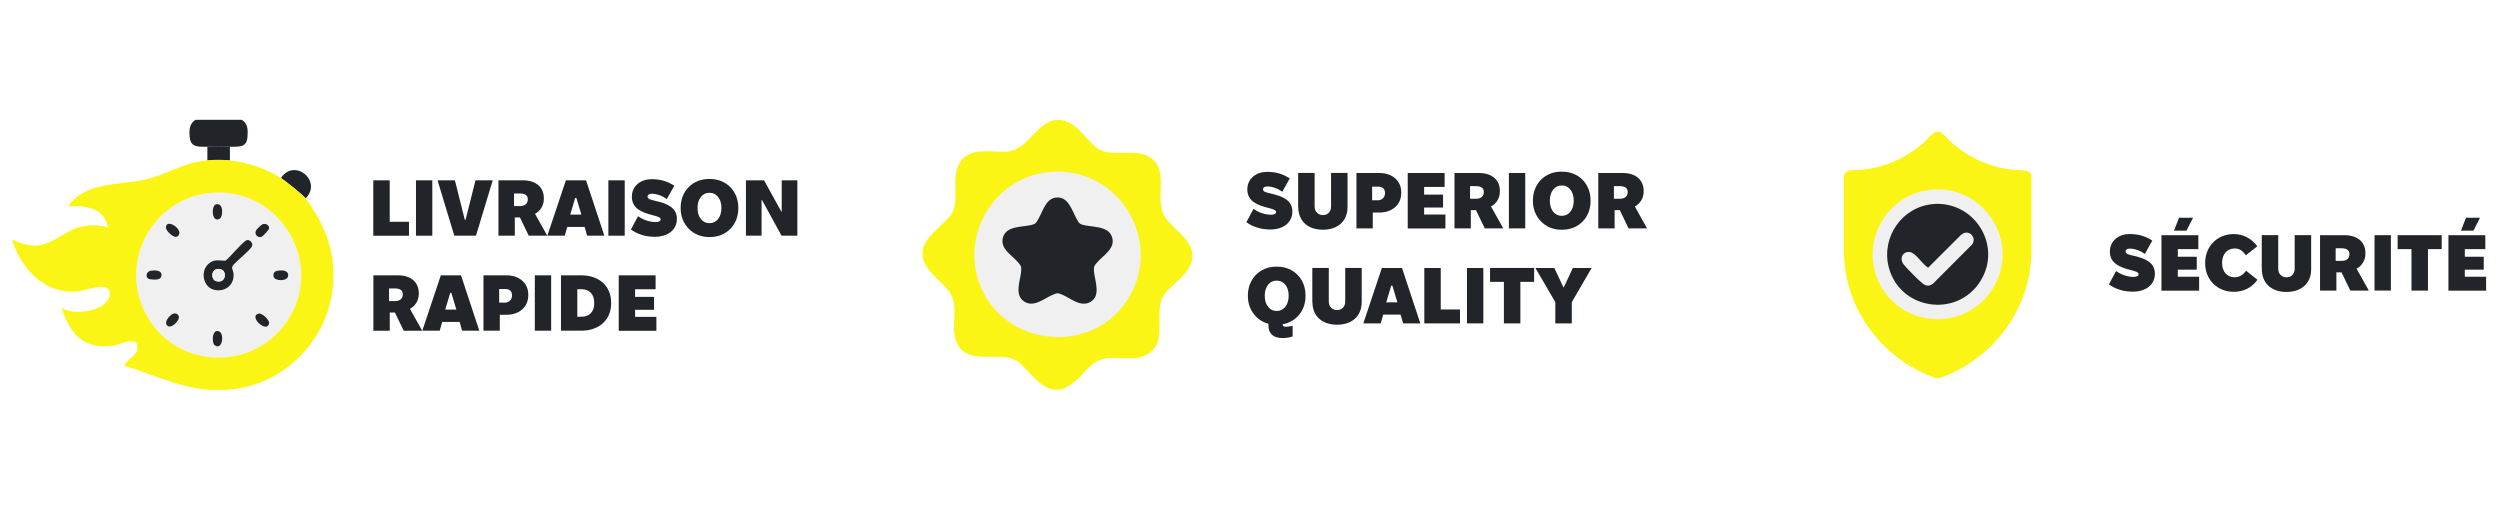 <?xml version="1.0" encoding="UTF-8"?>
<svg id="Layer_1" data-name="Layer 1" xmlns="http://www.w3.org/2000/svg" viewBox="0 0 540 112">
  <defs>
    <style>
      .cls-1 {
        fill: #faf514;
      }

      .cls-2 {
        fill: #f1f0f0;
      }

      .cls-3 {
        fill: #212529;
      }

      .cls-4 {
        fill: #fff;
      }
    </style>
  </defs>
  <rect class="cls-4" width="540" height="112"/>
  <g>
    <g>
      <path class="cls-3" d="M52.17,25.87c1.44.72,1.41,2.42,1.27,3.86-.22,2.28-2.06,1.92-3.79,1.96-1.62.04-3.27.04-4.87,0s-3.56.32-3.79-1.96c-.15-1.51-.16-3.03,1.27-3.86h9.91Z"/>
      <path class="cls-2" d="M45.84,41.64c14.74-1.13,24.44,15.39,16.2,27.69-7.25,10.82-23.42,10.52-30.08-.7-6.77-11.38.7-25.98,13.87-26.99ZM46.62,44.15c-1.05.32-.91,4.14.87,3.08.71-.42.84-3.6-.87-3.08ZM38.45,50.98c1.42-1.34-2.62-4.04-2.62-1.77,0,.58,1.8,2.54,2.62,1.77ZM56.85,48.39c-.38.08-1.51,1.18-1.62,1.54-.27.85.57,1.54,1.34,1.19.19-.09,1.46-1.43,1.51-1.65.2-.75-.54-1.23-1.23-1.08h0ZM53.39,51.85c-.77.11-3.79,3.84-4.68,4.46-1.28,0-2.2-.37-3.35.42-2.22,1.52-1.66,5.32.99,5.89,2.41.52,4.35-1.18,4.1-3.63-.05-.52-.46-1.03-.24-1.49.67-1.01,3.99-3.49,4.27-4.41.18-.58-.47-1.33-1.08-1.24h0ZM32.63,58.47c-1.25.23-1.27,1.72-.2,1.86.96.13,2.53.29,2.46-1.03-.05-.97-1.53-.96-2.25-.82h0ZM60,58.47c-.75.14-1.05.51-.9,1.29.19.99,3.15,1.11,3.15-.3,0-1.14-1.43-1.14-2.25-.99ZM37.5,67.73c-.67.16-1.91,1.51-1.57,2.28.65,1.51,2.87-.65,2.71-1.61-.09-.53-.62-.81-1.14-.68h0ZM55.91,67.73c-2.44.52,1.84,4.49,2.22,2.06.1-.63-1.48-2.22-2.22-2.06ZM46.78,71.51c-1.01.19-.99,2.61-.43,3.04,1.85,1.44,2.34-3.38.43-3.04Z"/>
      <path class="cls-3" d="M66.01,42.86c-.53-.72-4.41-3.8-5.34-4.41,2.99-4.43,9.04.71,5.34,4.41Z"/>
      <path class="cls-3" d="M49.66,31.68v2.99c-1.58-.15-3.29-.15-4.87,0v-2.99c1.62.04,3.27.04,4.87,0Z"/>
      <path class="cls-1" d="M49.66,34.67c3.72.35,7.86,1.76,11.01,3.77.94.61,4.82,3.68,5.34,4.41,3.35,4.57,5.71,9.39,5.98,15.25.04.85.04,1.82,0,2.67-.57,12.41-10.68,22.77-23.13,23.43-1.01.05-3.75.03-3.87,0-6.43-.56-12.06-3.35-18.15-5.2.73-1.67,3.44-2.37,2.76-4.57-.54-1.77-4.04.16-5.38.3-1.62.16-3.46.1-4.98-.49-3.22-1.25-5.01-4.61-5.94-7.75,2.52,1.75,9.85.8,10.37-2.68s-5.28-1.01-6.84-.86c-7.14.7-12.24-4.85-14.23-11.17,1.8.7,3.58,1.42,5.57,1.24,3.14-.28,5.77-3,8.71-3.87,2.22-.66,4.25-.62,6.48-.05-.37-1.8-1.47-3.29-3.22-3.94-.49-.19-2.22-.62-2.68-.62h-2.75c3.77-5.32,10.96-4.49,16.65-5.77,4.8-1.08,8.15-3.65,13.39-4.14,1.58-.15,3.29-.15,4.87,0l.03.04ZM45.84,41.64c-13.18,1.01-20.65,15.61-13.87,26.99,6.66,11.2,22.82,11.52,30.08.7,8.24-12.29-1.47-28.81-16.2-27.69Z"/>
      <path class="cls-3" d="M53.39,51.85c.61-.1,1.27.65,1.08,1.24-.28.91-3.6,3.39-4.27,4.41-.22.47.18.96.24,1.49.27,2.46-1.7,4.14-4.1,3.63-2.63-.57-3.2-4.37-.99-5.89,1.15-.78,2.08-.42,3.35-.42.89-.63,3.91-4.34,4.68-4.46h0ZM46.78,58.14c-1.18.27-1.23,2.22-.13,2.57,2.44.77,2.62-3.13.13-2.57Z"/>
      <path class="cls-3" d="M60,58.47c.82-.15,2.25-.15,2.25.99,0,1.42-2.96,1.29-3.15.3-.15-.78.15-1.15.9-1.29Z"/>
      <path class="cls-3" d="M55.91,67.73c.73-.15,2.32,1.43,2.22,2.06-.38,2.43-4.66-1.54-2.22-2.06Z"/>
      <path class="cls-3" d="M46.62,44.15c1.71-.51,1.6,2.66.87,3.08-1.78,1.06-1.92-2.77-.87-3.08Z"/>
      <path class="cls-3" d="M56.85,48.39c.7-.14,1.44.34,1.23,1.08-.06.22-1.32,1.56-1.51,1.65-.77.35-1.61-.34-1.34-1.19.11-.37,1.24-1.46,1.62-1.54h0Z"/>
      <path class="cls-3" d="M46.78,71.51c1.91-.34,1.42,4.48-.43,3.04-.56-.43-.58-2.86.43-3.04Z"/>
      <path class="cls-3" d="M38.45,50.98c-.82.78-2.62-1.18-2.62-1.77,0-2.27,4.04.43,2.62,1.77Z"/>
      <path class="cls-3" d="M32.63,58.47c.72-.13,2.2-.14,2.25.82.08,1.33-1.49,1.15-2.46,1.03-1.06-.14-1.05-1.63.2-1.86h0Z"/>
      <path class="cls-3" d="M37.5,67.73c.52-.13,1.05.15,1.14.68.16.96-2.06,3.1-2.71,1.61-.34-.78.9-2.11,1.57-2.28h0Z"/>
      <path class="cls-2" d="M46.78,58.14c2.49-.56,2.32,3.34-.13,2.57-1.1-.35-1.06-2.3.13-2.57Z"/>
    </g>
    <g>
      <path class="cls-3" d="M80.64,38.95h3.54v8.96h4.16v3.01h-7.71v-11.96h0Z"/>
      <path class="cls-3" d="M89.85,38.95h3.53v11.96h-3.53v-11.96Z"/>
      <path class="cls-3" d="M94.51,38.95h3.75l2.14,8.53h.16l2.15-8.53h3.72l-3.62,11.96h-4.68l-3.62-11.96Z"/>
      <path class="cls-3" d="M107.65,38.95h5.3c2.8,0,4.52,1.47,4.52,3.86v.18c0,1.38-.77,2.6-1.91,3.19l2.65,4.73h-4l-1.9-3.94h-1.11v3.94h-3.53v-11.96h-.01ZM112.33,44.51c1.13,0,1.67-.62,1.67-1.38v-.14c0-.73-.54-1.2-1.65-1.2h-1.32v2.72h1.29Z"/>
      <path class="cls-3" d="M122.21,38.95h4.38l3.95,11.96h-3.72l-.53-1.89h-3.77l-.53,1.89h-3.76l4-11.96h-.01ZM125.57,46.35l-1.08-3.61h-.24l-1.08,3.61h2.39Z"/>
      <path class="cls-3" d="M131.41,38.95h3.53v11.96h-3.53v-11.96Z"/>
      <path class="cls-3" d="M136.28,49.56l1.54-2.87c1.14.86,2.65,1.27,3.77,1.27.77,0,1.11-.24,1.11-.58,0-.46-.77-.65-1.76-.91-2.06-.54-4.46-1.32-4.46-3.96,0-2.49,2.09-3.81,4.23-3.81,1.96,0,3.48.46,4.94,1.42l-1.62,2.89c-.96-.75-2.29-1.16-3.22-1.16-.59,0-.94.23-.94.65,0,.54.84.68,1.91.94,2.33.54,4.43,1.41,4.43,3.82s-1.96,3.89-4.77,3.89c-2.06,0-3.76-.57-5.16-1.57h-.01Z"/>
      <path class="cls-3" d="M147.02,44.85c0-3.52,2.53-6.19,6.1-6.19h.25c3.56,0,6.1,2.67,6.1,6.15v.24c0,3.48-2.54,6.15-6.1,6.15h-.25c-3.52,0-6.1-2.75-6.1-6.19v-.18h0ZM153.13,48.19h.23c1.33,0,2.46-1.23,2.46-3.18v-.18c0-1.94-1.13-3.18-2.46-3.18h-.23c-1.32,0-2.46,1.25-2.46,3.18v.18c0,1.95,1.15,3.18,2.46,3.18Z"/>
      <path class="cls-3" d="M161.13,38.95h3.91l3.72,6.75h.09v-6.75h3.38v11.96h-3.42l-4.22-7.7h-.09v7.7h-3.38s0-11.96,0-11.96Z"/>
      <path class="cls-3" d="M80.64,59.47h5.3c2.8,0,4.52,1.47,4.52,3.86v.18c0,1.38-.77,2.6-1.91,3.2l2.65,4.73h-4l-1.9-3.94h-1.11v3.94h-3.54v-11.96h0ZM85.33,65.03c1.13,0,1.67-.62,1.67-1.38v-.14c0-.73-.54-1.2-1.65-1.2h-1.32v2.72h1.29Z"/>
      <path class="cls-3" d="M95.2,59.47h4.38l3.95,11.96h-3.72l-.53-1.89h-3.77l-.53,1.89h-3.76l4-11.96h-.01ZM98.57,66.87l-1.08-3.61h-.24l-1.08,3.61h2.39Z"/>
      <path class="cls-3" d="M104.41,59.47h4.98c2.82,0,4.72,1.71,4.72,4.16v.15c0,2.53-1.94,4.22-4.73,4.22h-1.42v3.42h-3.53v-11.96h-.01ZM108.99,65.37c1.03,0,1.61-.72,1.61-1.51v-.14c0-.75-.49-1.3-1.48-1.3h-1.3v2.94h1.18Z"/>
      <path class="cls-3" d="M115.52,59.47h3.53v11.96h-3.53v-11.96Z"/>
      <path class="cls-3" d="M121.17,59.47h4.39c3.86,0,6.44,2.34,6.44,5.86v.29c0,3.43-2.57,5.81-6.44,5.81h-4.39v-11.96ZM125.62,68.42c1.71,0,2.73-1.16,2.73-2.82v-.24c0-1.77-1.03-2.89-2.73-2.89h-.92v5.95s.92,0,.92,0Z"/>
      <path class="cls-3" d="M133.65,59.47h7.96v3.01h-4.43v1.65h4.09v2.79h-4.09v1.52h4.6v3.01h-8.14v-11.96h.01Z"/>
    </g>
  </g>
  <g>
    <g>
      <path class="cls-3" d="M269.22,47.98l1.54-2.87c1.14.86,2.65,1.27,3.77,1.27.77,0,1.11-.24,1.11-.58,0-.46-.77-.65-1.76-.91-2.06-.54-4.46-1.32-4.46-3.96,0-2.49,2.09-3.81,4.23-3.81,1.96,0,3.48.46,4.94,1.42l-1.62,2.89c-.96-.75-2.29-1.16-3.22-1.16-.59,0-.94.23-.94.65,0,.54.84.68,1.91.94,2.33.54,4.43,1.41,4.43,3.82s-1.96,3.89-4.77,3.89c-2.06,0-3.76-.57-5.16-1.57h-.01Z"/>
      <path class="cls-3" d="M280.4,44.71v-7.36h3.56v7.25c0,1.25.89,1.86,1.8,1.86s1.75-.62,1.75-1.86v-7.25h3.56v7.36c0,3.16-2.23,4.91-5.32,4.91-3.28,0-5.33-1.9-5.33-4.91h-.01Z"/>
      <path class="cls-3" d="M292.97,37.37h4.98c2.82,0,4.72,1.71,4.72,4.16v.15c0,2.53-1.94,4.23-4.73,4.23h-1.42v3.42h-3.53v-11.96h-.01ZM297.55,43.27c1.03,0,1.61-.72,1.61-1.51v-.14c0-.75-.49-1.3-1.48-1.3h-1.3v2.94h1.18Z"/>
      <path class="cls-3" d="M304.08,37.37h7.96v3.01h-4.43v1.65h4.09v2.79h-4.09v1.52h4.6v3.01h-8.14v-11.96h.01Z"/>
      <path class="cls-3" d="M314.15,37.37h5.3c2.8,0,4.52,1.47,4.52,3.86v.18c0,1.38-.77,2.6-1.91,3.19l2.65,4.73h-4l-1.9-3.94h-1.11v3.94h-3.53v-11.96h-.01ZM318.83,42.93c1.13,0,1.67-.62,1.67-1.38v-.14c0-.73-.54-1.2-1.65-1.2h-1.32v2.72h1.29Z"/>
      <path class="cls-3" d="M325.92,37.37h3.53v11.96h-3.53v-11.96Z"/>
      <path class="cls-3" d="M331.11,43.27c0-3.52,2.53-6.19,6.1-6.19h.25c3.56,0,6.1,2.67,6.1,6.15v.24c0,3.48-2.54,6.15-6.1,6.15h-.25c-3.52,0-6.1-2.75-6.1-6.19v-.18h0ZM337.23,46.61h.23c1.33,0,2.46-1.23,2.46-3.18v-.18c0-1.94-1.13-3.18-2.46-3.18h-.23c-1.32,0-2.46,1.25-2.46,3.18v.18c0,1.95,1.15,3.18,2.46,3.18Z"/>
      <path class="cls-3" d="M345.21,37.37h5.3c2.8,0,4.52,1.47,4.52,3.86v.18c0,1.38-.77,2.6-1.91,3.19l2.65,4.73h-4l-1.9-3.94h-1.11v3.94h-3.53v-11.96h-.01ZM349.9,42.93c1.13,0,1.67-.62,1.67-1.38v-.14c0-.73-.54-1.2-1.65-1.2h-1.32v2.72h1.29Z"/>
      <path class="cls-3" d="M279.21,72.68c-.68.2-1.37.34-2.15.34-2,0-3.08-.92-3.08-2.75v-.33c-2.63-.7-4.44-3.09-4.44-5.99v-.16c0-3.47,2.54-6.19,6.1-6.19h.25c3.53,0,6.1,2.67,6.1,6.15v.24c0,3.08-2,5.52-4.92,6.05v.16c.05.25.25.38.67.38s1.18-.11,1.47-.2c0,0,0,2.29,0,2.29ZM275.65,67.16h.23c1.33,0,2.47-1.25,2.47-3.2v-.16c0-1.94-1.13-3.18-2.47-3.18h-.23c-1.32,0-2.46,1.25-2.46,3.18v.16c0,1.95,1.14,3.2,2.46,3.2Z"/>
      <path class="cls-3" d="M283.46,65.23v-7.36h3.56v7.25c0,1.25.89,1.86,1.8,1.86s1.75-.62,1.75-1.86v-7.25h3.56v7.36c0,3.16-2.23,4.91-5.32,4.91-3.28,0-5.33-1.9-5.33-4.91h-.01Z"/>
      <path class="cls-3" d="M298.46,57.89h4.38l3.95,11.96h-3.72l-.53-1.89h-3.77l-.53,1.89h-3.76l4-11.96h-.01ZM301.83,65.3l-1.08-3.61h-.24l-1.08,3.61h2.39Z"/>
      <path class="cls-3" d="M307.67,57.89h3.53v8.96h4.16v3.01h-7.71v-11.96h.01Z"/>
      <path class="cls-3" d="M316.87,57.89h3.53v11.96h-3.53v-11.96Z"/>
      <path class="cls-3" d="M324.84,60.89h-2.99v-3.01h9.52v3.01h-2.97v8.96h-3.56s0-8.96,0-8.96Z"/>
      <path class="cls-3" d="M335.95,65.26l-4.3-7.37h4.09l1.95,4.15h.1l1.94-4.15h4.06l-4.28,7.37v4.6h-3.56s0-4.6,0-4.6Z"/>
    </g>
    <g>
      <circle class="cls-2" cx="228.96" cy="55.05" r="20.88"/>
      <path class="cls-1" d="M229.34,25.93c3.27.7,5,3.85,7.39,5.86,3.27,2.76,9.2-.44,12.47,2.82s-.19,9.04,2.82,12.81c1.87,2.34,4.86,4.01,5.52,7.17v1.37c-.7,3.27-3.85,5-5.86,7.39-2.92,3.47.91,10.32-3.71,13.13-3.66,2.23-8.43-.68-11.92,2.16-2.33,1.89-4.01,4.85-7.17,5.52h-1.37c-3.27-.7-5-3.85-7.39-5.86-3.41-2.87-10.24.78-13.06-3.54-2.37-3.63.65-8.56-2.24-12.09-1.89-2.33-4.85-4.03-5.52-7.17.04-.43-.05-.95,0-1.37.37-2.86,4.09-5.29,5.86-7.39,2.54-3.03,0-8.04,2.16-11.6s6.84-2.16,10.23-2.39c4.46-.3,6.29-6.29,10.39-6.82h1.39ZM227.15,37.11c-13,.89-20.81,15.19-14.43,26.66s23.81,12.38,30.99.71c7.67-12.48-2.01-28.37-16.56-27.37Z"/>
      <path class="cls-3" d="M228.06,42.68c2.73-.37,3.51,2.91,4.56,4.71.35.59.42.92,1.13,1.14,2.06.61,5.68.14,6.47,2.73.73,2.42-1.85,3.84-3.15,5.32-.63.72-.85.91-.78,1.94.13,1.97,1.57,5.23-.65,6.63s-4.49-.87-6.44-1.6c-.72-.27-.8-.27-1.52,0-1.95.71-4.33,3.05-6.51,1.54s-.68-4.68-.58-6.71c.05-.96-.2-1.14-.78-1.82-1.32-1.52-3.95-2.91-3.13-5.41.77-2.34,4.05-2.09,5.99-2.53,1.15-.27,1.14-.51,1.7-1.48.9-1.58,1.54-4.19,3.71-4.48h0Z"/>
    </g>
  </g>
  <g>
    <g>
      <path class="cls-3" d="M455.53,61.41l1.54-2.87c1.14.85,2.65,1.27,3.77,1.27.77,0,1.11-.24,1.11-.58,0-.47-.77-.65-1.76-.91-2.06-.54-4.46-1.32-4.46-3.96,0-2.49,2.09-3.81,4.23-3.81,1.96,0,3.48.46,4.94,1.42l-1.62,2.89c-.96-.75-2.29-1.16-3.22-1.16-.59,0-.94.23-.94.65,0,.54.84.68,1.91.94,2.33.54,4.43,1.41,4.43,3.82s-1.96,3.89-4.77,3.89c-2.06,0-3.76-.57-5.16-1.57h-.01Z"/>
      <path class="cls-3" d="M466.88,50.8h7.96v3.01h-4.43v1.65h4.09v2.79h-4.09v1.52h4.6v3.01h-8.14v-11.96h.01ZM472.29,49.82h-2.7l1.08-2.79h3.03l-1.41,2.79Z"/>
      <path class="cls-3" d="M476.32,56.85v-.1c0-3.56,2.62-6.19,6.15-6.19h.01c2.06,0,3.72.87,5.11,2.62l-2.48,1.96c-.75-1.03-1.43-1.47-2.38-1.47h-.01c-1.66,0-2.75,1.23-2.75,3.08v.1c0,1.8,1.09,3.04,2.68,3.04h.01c.99,0,1.85-.48,2.49-1.42l2.46,1.96c-1.16,1.67-2.97,2.6-5.09,2.6h-.01c-3.61,0-6.2-2.62-6.2-6.19h0Z"/>
      <path class="cls-3" d="M488.54,58.15v-7.36h3.56v7.25c0,1.25.89,1.86,1.8,1.86s1.75-.62,1.75-1.86v-7.25h3.56v7.36c0,3.16-2.22,4.91-5.32,4.91-3.28,0-5.33-1.9-5.33-4.91h-.01Z"/>
      <path class="cls-3" d="M501.11,50.8h5.3c2.8,0,4.52,1.47,4.52,3.86v.18c0,1.38-.77,2.6-1.91,3.2l2.65,4.73h-4l-1.9-3.94h-1.11v3.94h-3.53v-11.96h-.01ZM505.8,56.35c1.13,0,1.67-.62,1.67-1.38v-.14c0-.73-.54-1.2-1.65-1.2h-1.32v2.72h1.29Z"/>
      <path class="cls-3" d="M512.9,50.8h3.53v11.96h-3.53v-11.96Z"/>
      <path class="cls-3" d="M520.88,53.81h-2.99v-3.01h9.52v3.01h-2.97v8.96h-3.56v-8.96Z"/>
      <path class="cls-3" d="M528.87,50.8h7.96v3.01h-4.43v1.65h4.09v2.79h-4.09v1.52h4.6v3.01h-8.14v-11.96h.01ZM534.27,49.82h-2.7l1.08-2.79h3.03l-1.41,2.79Z"/>
    </g>
    <g>
      <circle class="cls-2" cx="418.52" cy="55.04" r="15.68"/>
      <path class="cls-1" d="M418.94,28.45c1,.53,1.66,1.49,2.49,2.24,3.67,3.28,8.42,5.48,13.36,5.98.95.09,2.89-.09,3.53.52.23.2.37.32.47.73v17.56c-.16.67-.14,1.43-.22,2.11-1.34,11.04-9.19,20.44-19.62,24.07h-.84c-10.43-3.63-18.28-13.03-19.62-24.07-.08-.66-.05-1.38-.22-2.01v-17.66c.1-.32.24-.52.47-.73.65-.59,2.6-.43,3.53-.52,4.84-.48,9.65-2.65,13.24-5.86.87-.77,1.56-1.78,2.6-2.34h.84-.01ZM417.46,40.95c-10.99.8-16.85,13.68-10.1,22.5,6.18,8.08,18.65,7.08,23.5-1.84,5.3-9.75-2.41-21.47-13.39-20.67h0Z"/>
      <path class="cls-3" d="M417.57,44.07c8.89-.72,14.96,8.94,10.24,16.58-5.05,8.18-17.51,6.28-19.85-2.97-1.65-6.49,2.92-13.05,9.61-13.6h0ZM424.41,50.28c-.23.05-.62.29-.81.44l-7.13,7.11c-1.13-.75-2.04-2.22-3.1-3-1.66-1.24-3.49.58-2.18,2.29.59.77,3.39,3.6,4.15,4.15.81.59,1.46.56,2.24-.05l8.36-8.37c.95-1.16-.05-2.87-1.53-2.57h0Z"/>
    </g>
  </g>
</svg>